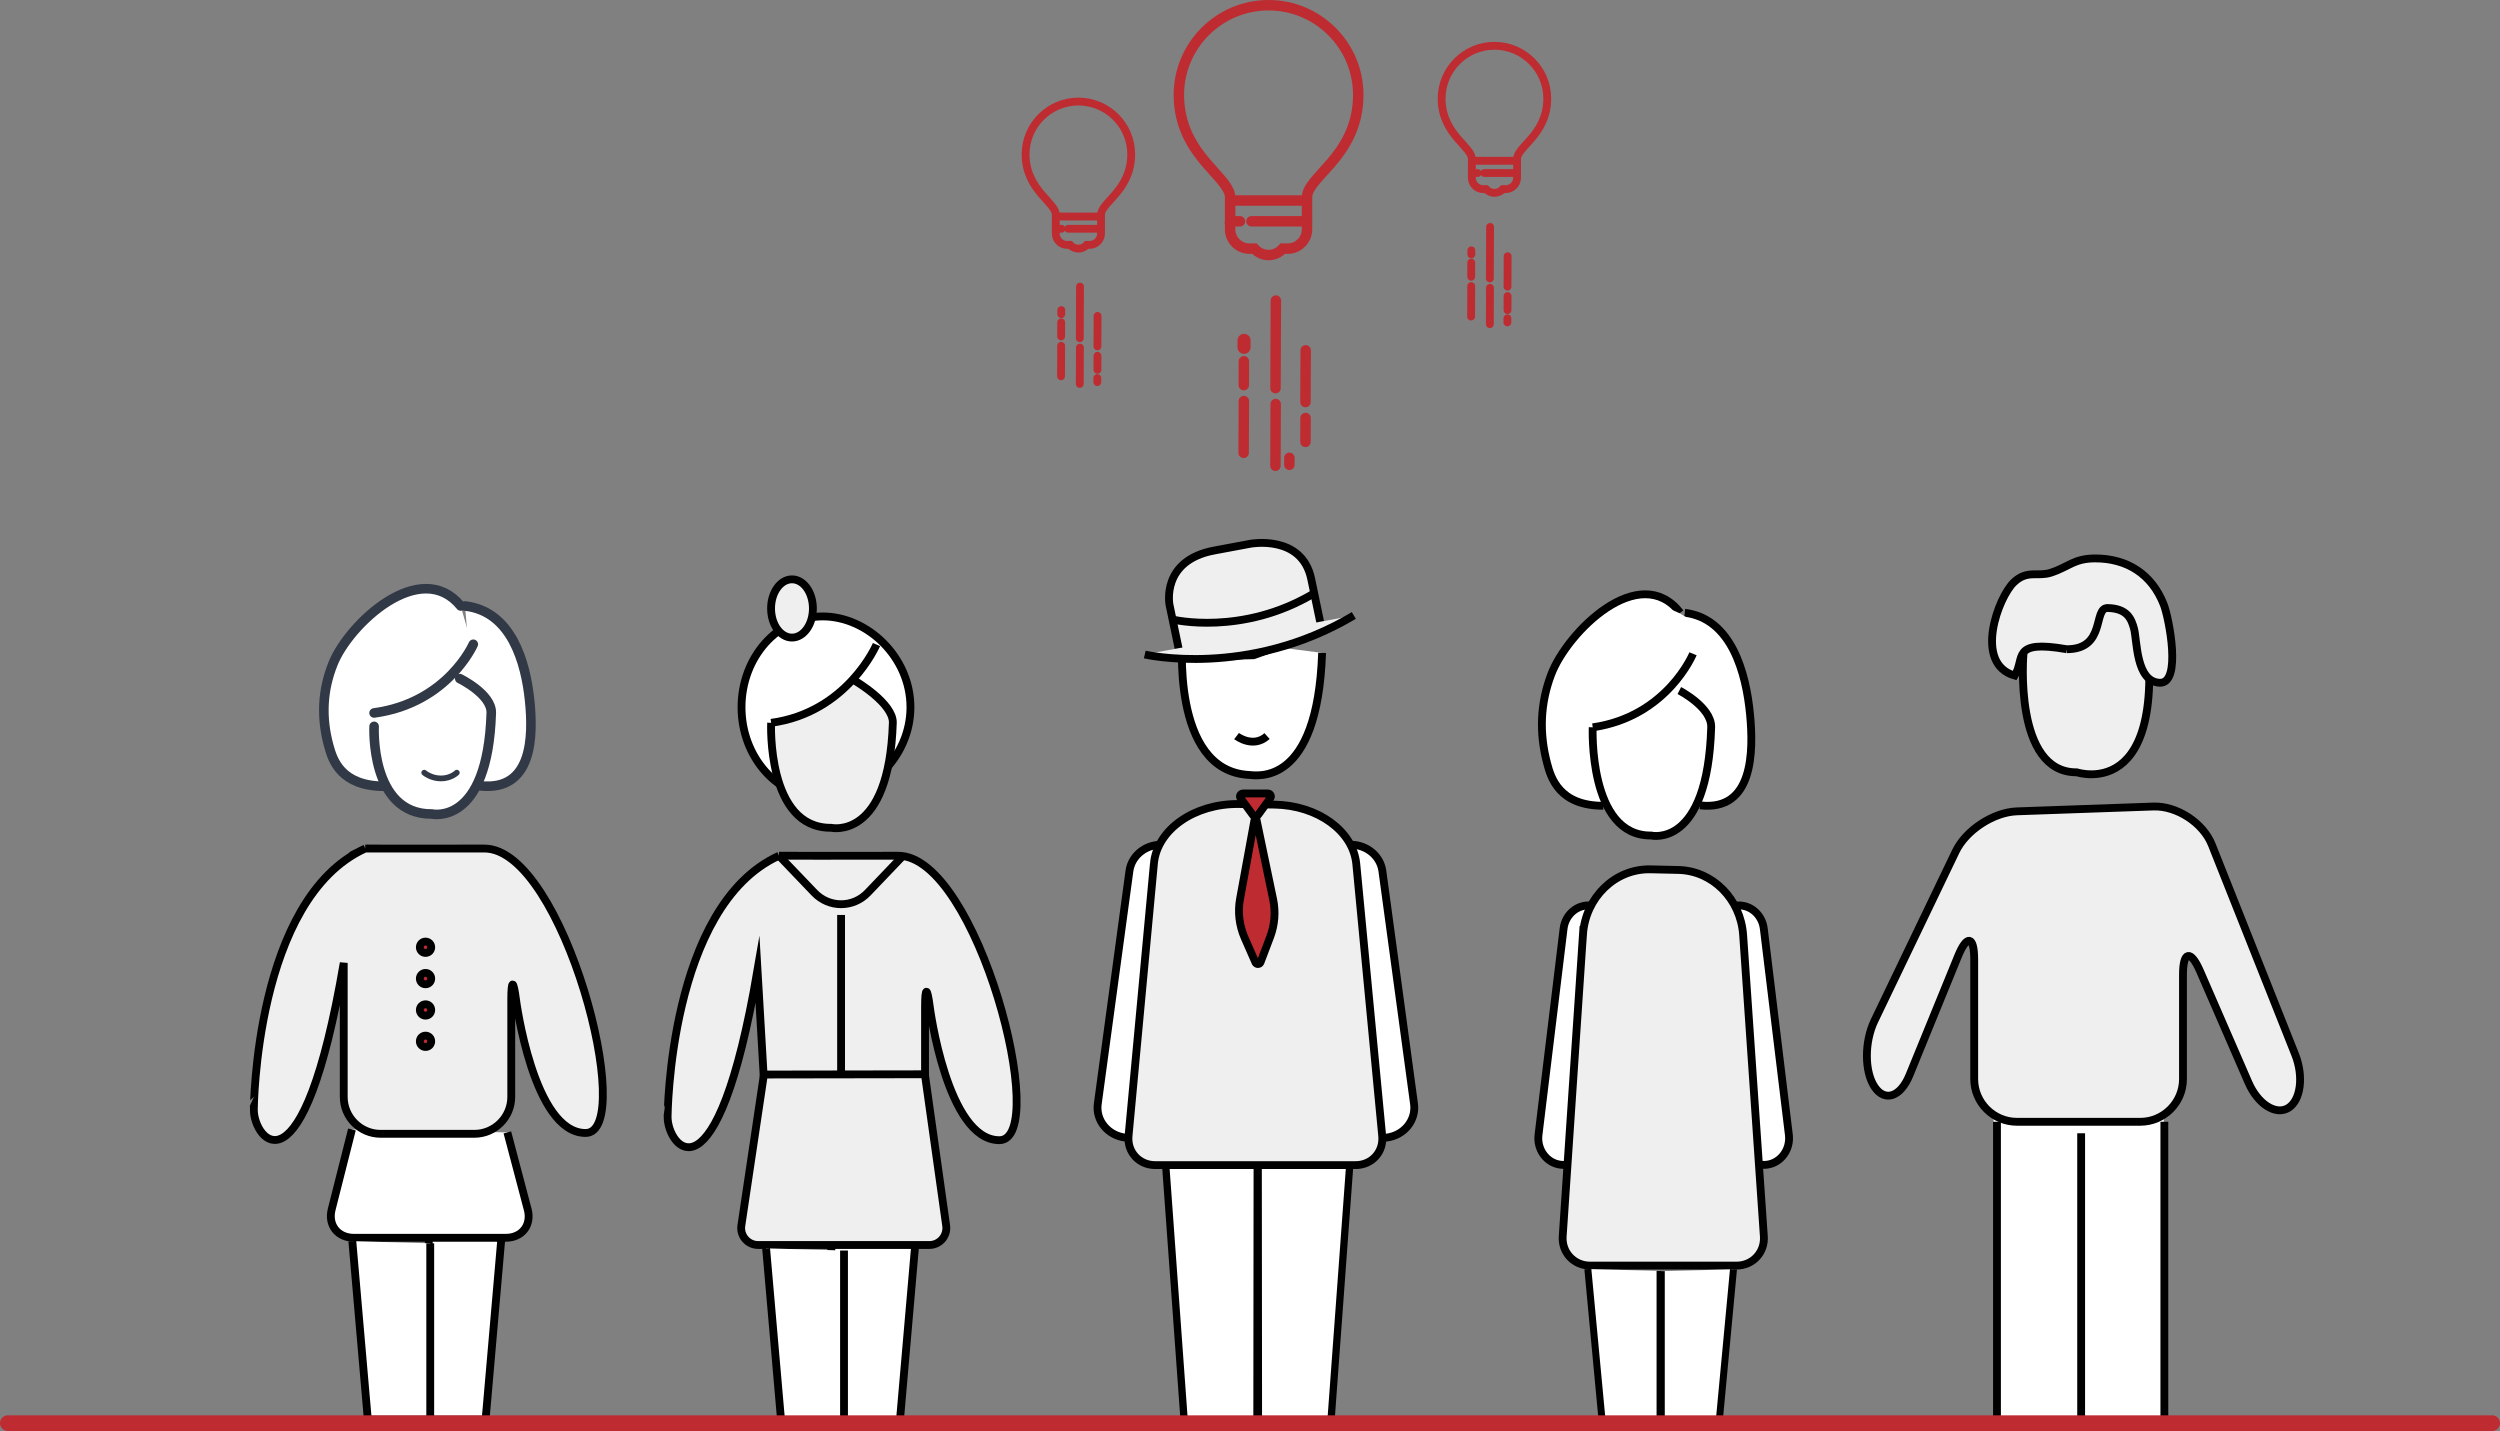 <?xml version="1.0" encoding="UTF-8"?>
<!-- Generator: Adobe Illustrator 26.0.3, SVG Export Plug-In . SVG Version: 6.00 Build 0)  -->
<svg width="957.21" height="547.9" version="1.1" viewBox="0 0 957.21 547.9" xml:space="preserve" xmlns="http://www.w3.org/2000/svg">
<rect x="0" y="0" width="957.21" height="547.9" fill="#808080" stroke="none"/>
<style type="text/css">
	.st0{fill:none;}
	.st1{fill:#FFFFFF;}
	.st2{fill:#FFFFFF;stroke:#000000;stroke-width:3;stroke-miterlimit:10;}
	.st3{fill:#FFFFFF;stroke:#FFFFFF;stroke-width:3;stroke-linecap:round;stroke-miterlimit:10;}
	.st4{fill:#FFFFFF;stroke:#000000;stroke-width:2.784;stroke-miterlimit:10;}
	.st5{fill:#EFEFEF;}
	.st6{fill:none;stroke:#000000;stroke-width:3;stroke-miterlimit:10;}
	.st7{fill:#EFEFEF;stroke:#000000;stroke-width:3;stroke-miterlimit:10;}
	.st8{fill:#FFFFFF;stroke:#000000;stroke-width:2.804;stroke-miterlimit:10;}
	.st9{fill:#BE2B31;stroke:#000000;stroke-width:3;stroke-miterlimit:10;}
	.st10{fill:#FFFFFF;stroke:#000000;stroke-width:2.67;stroke-miterlimit:10;}
	.st11{fill:none;stroke:#BE2B31;stroke-width:4;stroke-miterlimit:10;}
	.st12{fill:none;stroke:#BE2B31;stroke-width:4;stroke-linecap:round;stroke-miterlimit:10;}
	.st13{fill:none;stroke:#BE2B31;stroke-width:5;stroke-linecap:round;stroke-miterlimit:10;}
	.st14{fill:none;stroke:#BE2B31;stroke-width:3;stroke-miterlimit:10;}
	.st15{fill:none;stroke:#BE2B31;stroke-width:3;stroke-linecap:round;stroke-miterlimit:10;}
	.st16{fill:#FFFFFF;stroke:#323946;stroke-width:3.669;stroke-linecap:round;stroke-miterlimit:10;}
	.st17{fill:none;stroke:#323946;stroke-width:2.201;stroke-linecap:round;stroke-miterlimit:10;}
	.st18{fill:none;stroke:#323946;stroke-width:3.669;stroke-linecap:round;stroke-miterlimit:10;}
	.st19{fill:none;stroke:#BE2B31;stroke-width:6;stroke-linecap:round;stroke-miterlimit:10;}
</style>
<rect class="st0" x="-456.96" y="-233.39" width="1920" height="1080"/><g fill="#fff">

<rect class="st1" x="763.3" y="423.45" width="65.18" height="121.04"/><g stroke-miterlimit="10"><g stroke-width="3"><path class="st2" d="m645.03 234.62c17.98 2.18 23.51 23.06 25.03 38.88 1.39 14.4 1.25 37.21-19.13 34.86" stroke="#000"/><path class="st2" d="m613.88 308.52c-16.95 0-20.08-10.8-21.52-16.28-3.1-11.75-2.59-23 1.56-33.98 6.19-16.36 33.88-43.72 49.44-23.64" stroke="#000"/><path class="st3" d="m636.94 234.57c8.82 0 23.94 16.2 23.94 31.26s-7.15 27.27-15.96 27.27-41.24-22.18-41.24-37.24" stroke="#fff" stroke-linecap="round"/></g><polyline class="st4" transform="translate(-175.2 -62.3)" points="691.99 508.42 684.77 606.8 657.03 606.8 656.94 509.24" stroke="#000" stroke-width="2.784"/><polyline class="st2" transform="translate(-175.2 -62.3)" points="495.68 608.63 492.9 521.67 523.49 528.32 525.5 540.28 519.55 608.63 495.68 608.63" stroke="#000" stroke-width="3"/></g></g><g transform="translate(-175.2 -62.3)">
		<path class="st5" d="m473.47 389.95s25.88 0.05 45.6 0c30.39-0.08 58.59 108.91 38.77 108.91-20.05 0-26.65-51.13-26.65-51.13-0.99-7.69-1.81-7.64-1.81 0.12v37.22c0 7.76-6.35 14.11-14.11 14.11h-32.11c-7.76 0-14.48-6.34-14.93-14.08l-2.99-51.35c-15.64 91.64-34.43 67.74-34.43 56.19 0.01-0.01 0.41-80.75 42.66-99.99z" fill="#efefef"/>
		<path class="st6" d="m473.47 389.95s25.88 0.05 45.6 0c30.39-0.08 58.59 108.91 38.77 108.91-20.05 0-26.65-51.13-26.65-51.13-0.99-7.69-1.81-7.64-1.81 0.12v37.22c0 7.76-6.35 14.11-14.11 14.11h-32.11c-7.76 0-14.48-6.34-14.93-14.08l-2.99-51.35c-15.64 91.64-34.43 67.74-34.43 56.19 0.01-0.01 0.41-80.75 42.66-99.99z" fill="none" stroke="#000" stroke-miterlimit="10" stroke-width="3"/>
	
		<path class="st6" d="m520.85 390.07-13.41 14.04c-5.61 5.87-14.79 5.87-20.41 0.01l-13.56-14.16" fill="none" stroke="#000" stroke-miterlimit="10" stroke-width="3"/>
	</g><g stroke="#000" stroke-miterlimit="10" stroke-width="3"><line class="st6" x1="322.04" x2="322.04" y1="350.32" y2="434.89" fill="none"/><path class="st2" d="m348.6 270.79c0 19.21-16.47 34.77-33.62 34.77s-31.06-15.57-31.06-34.77 13.91-34.77 31.06-34.77c17.15-0.01 33.62 15.56 33.62 34.77z" fill="#fff"/><path class="st7" d="m327.39 260.7s14.7 8.59 14.46 16.06c-1.43 45.24-23.65 40.19-23.65 40.19-24.7 0.17-22.95-40.19-22.95-40.19" fill="#efefef"/></g><g transform="translate(-175.2 -62.3)">
		<path class="st5" d="m467.7 473.72c-0.01 0-0.01 0-0.01 0.01l-8.63 57.75c-0.62 3.94 2.42 7.51 6.42 7.51h65.56c3.96 0 7-3.51 6.43-7.43l-8.15-57.93c0-0.01-0.01-0.01-0.01-0.01z" fill="#efefef"/>
		<path class="st6" d="m467.7 473.72c-0.01 0-0.01 0-0.01 0.01l-8.63 57.75c-0.62 3.94 2.42 7.51 6.42 7.51h65.56c3.96 0 7-3.51 6.43-7.43l-8.15-57.93c0-0.01-0.01-0.01-0.01-0.01z" fill="none" stroke="#000" stroke-miterlimit="10" stroke-width="3"/>
	</g><g stroke="#000" stroke-miterlimit="10" stroke-width="3"><polyline class="st2" transform="translate(-175.2 -62.3)" points="468.53 540.28 474.48 608.63 498.36 608.63 498.36 541.1" fill="#fff"/><path class="st2" d="m335.59 246.79s-11.03 26-40.33 29.97" fill="#fff"/><ellipse class="st7" cx="303.24" cy="232.97" rx="8.01" ry="11.15" fill="#efefef"/></g><g transform="translate(-175.2 -62.3)">
		<path class="st7" d="m994.37 286.23c15.96 85.13-23.98 71.78-23.98 71.78-24.4 0.17-20.43-45.45-20.43-45.45" fill="#efefef" stroke="#000" stroke-miterlimit="10" stroke-width="3"/>
		<path class="st7" d="m966.51 310.88c15.21 0 9.97-15.91 15.7-15.78 7.56 0.17 9.07 4.27 10.06 7.85 1.25 4.58 0.66 20.32 9.81 20.77 8.55 0.42 3.58-24.73 1.64-29.79-4.54-11.84-14.17-17.82-26.28-17.82-8.21 0-10.19 3.27-16.99 5.47-5.11 1.65-9-1.17-14.12 3.62-5.99 5.6-15.58 31.23 0.26 35.77 4.15-6.51-1.66-13.85 19.92-10.09" fill="#efefef" stroke="#000" stroke-miterlimit="10" stroke-width="3"/>
		
			<path class="st5" d="m924.03 388.28c3.89-8.11 14.43-15.01 23.42-15.33l52.23-1.85c8.99-0.32 19.06 6.26 22.39 14.62l31.92 80.35c3.32 8.36 2.13 17.57-2.66 20.47-4.78 2.9-11.63-1.48-15.22-9.73l-18.56-42.7c-3.59-8.25-6.52-7.64-6.52 1.36v39.99c0 9-7.36 16.36-16.36 16.36h-47.22c-9 0-16.36-7.36-16.36-16.36v-45.84c0-9-2.78-9.54-6.19-1.21l-18.6 45.55c-3.4 8.33-9.4 10.37-13.33 4.53s-3.96-17.25-0.07-25.36z" fill="#efefef"/>
			<path class="st6" d="m924.03 388.28c3.89-8.11 14.43-15.01 23.42-15.33l52.23-1.85c8.99-0.32 19.06 6.26 22.39 14.62l31.92 80.35c3.32 8.36 2.13 17.57-2.66 20.47-4.78 2.9-11.63-1.48-15.22-9.73l-18.56-42.7c-3.59-8.25-6.52-7.64-6.52 1.36v39.99c0 9-7.36 16.36-16.36 16.36h-47.22c-9 0-16.36-7.36-16.36-16.36v-45.84c0-9-2.78-9.54-6.19-1.21l-18.6 45.55c-3.4 8.33-9.4 10.37-13.33 4.53s-3.96-17.25-0.07-25.36z" fill="none" stroke="#000" stroke-miterlimit="10" stroke-width="3"/>
		<g stroke="#000" stroke-miterlimit="10" stroke-width="3">
		<line class="st2" x1="939.81" x2="939.81" y1="491.81" y2="607.49" fill="#fff"/>
		<line class="st7" x1="972.04" x2="972.04" y1="496.21" y2="606.93" fill="#efefef"/>
		<line class="st2" x1="1003.9" x2="1003.9" y1="491.81" y2="608.64" fill="#fff"/>
	</g></g><g fill="#fff" stroke="#000" stroke-miterlimit="10"><polyline class="st8" transform="translate(-175.2 -62.3)" points="621.52 508.39 628.74 608.13 656.48 608.13 656.58 509.22" stroke-width="2.804"/><path class="st2" d="m431.68 339.08 0.76-5.58c0.86-6.32 6.97-10.78 13.64-9.97s11.39 6.59 10.53 12.91l-12.12 89.16c-0.86 6.32-6.97 10.78-13.64 9.97s-11.39-6.59-10.53-12.91l11.36-83.58" stroke-width="3"/><path class="st2" d="m530.05 339.08-0.76-5.58c-0.86-6.32-6.97-10.78-13.64-9.97s-11.39 6.59-10.53 12.91l12.12 89.16c0.86 6.32 6.97 10.78 13.64 9.97s11.39-6.59 10.53-12.91l-11.36-83.58" stroke-width="3"/></g><g transform="translate(-175.2 -62.3)">
		<path class="st5" d="m617.02 392.91-9.72 104.31c-0.57 6.15 4.01 11.18 10.19 11.18h76.77c6.18 0 10.75-5.03 10.16-11.18l-9.92-104.13c-1.2-12.61-14.77-22.45-31.33-22.72l-13.48-0.22c-17.08-0.28-31.45 9.73-32.67 22.76z" fill="#efefef"/><g stroke="#000" stroke-miterlimit="10" stroke-width="3">
		<path class="st6" d="m617.02 392.91-9.72 104.31c-0.57 6.15 4.01 11.18 10.19 11.18h76.77c6.18 0 10.75-5.03 10.16-11.18l-9.92-104.13c-1.2-12.61-14.77-22.45-31.33-22.72l-13.48-0.22c-17.08-0.28-31.45 9.73-32.67 22.76z" fill="none"/>
	
		<path class="st2" d="m681.41 312.28c-1.73 51.43-25.15 46.9-28.04 46.73-30.25-1.68-25.36-53.53-25.36-53.53" fill="#fff"/>
		<path class="st6" d="m648.66 344.13s6.29 4.82 11.68 0" fill="none"/>
	</g></g><path class="st9" d="m486.4 305.57-4.74 6.5c-0.47 0.65-1.48 0.65-1.95 0l-4.74-6.5c-0.54-0.75 0.02-1.76 0.98-1.76h9.49c0.94-0.01 1.5 1.01 0.96 1.76z" fill="#be2b31" stroke="#000" stroke-miterlimit="10" stroke-width="3"/><g transform="translate(-175.2 -62.3)" fill="#efefef" stroke="#000" stroke-miterlimit="10" stroke-width="3">
		<path class="st7" d="m627.15 313.83-2.5-11.97-1.66-7.96s-3.4-16.99 17.13-20.82c18.68-3.49 13.86-2.59 13.86-2.59s19.68-3.68 23.26 13.47c2.9 13.93 4.17 20 4.17 20l-26.27 9.22z"/>
		<path class="st7" d="m613.51 312.9s39.56 9.21 80.04-14.95"/>
		<path class="st7" d="m624.31 299.53s26.56 6.4 54.08-10.1"/>
	</g><g stroke="#000" stroke-miterlimit="10" stroke-width="3"><path class="st9" d="m480.7 368.52-4.13-9.4c-2.08-4.74-2.7-9.94-1.77-15l5.55-30.32c0.07-0.38 0.65-0.39 0.73-0.01l6.38 30.56c1.01 4.81 0.61 9.79-1.15 14.41l-3.7 9.73c-0.33 0.82-1.55 0.84-1.91 0.03z" fill="#be2b31"/><path class="st2" d="m598.07 360.51 0.6-4.94c0.68-5.59 5.51-9.54 10.8-8.82 5.28 0.72 9.01 5.84 8.33 11.43l-9.6 78.94c-0.68 5.59-5.51 9.54-10.8 8.82-5.28-0.72-9.01-5.84-8.33-11.43l9-74" fill="#fff"/><path class="st2" d="m675.93 360.51-0.6-4.94c-0.68-5.59-5.51-9.54-10.8-8.82-5.28 0.72-9.01 5.84-8.33 11.43l9.6 78.94c0.68 5.59 5.51 9.54 10.8 8.82 5.28-0.72 9.01-5.84 8.33-11.43l-9-74" fill="#fff"/></g><g transform="translate(-175.2 -62.3)">
		<path class="st5" d="m781.29 420.14-7.76 115.54c-0.41 6.16 4.3 11.2 10.48 11.2h56.08c6.18 0 10.88-5.04 10.46-11.2l-7.93-115.35c-0.95-13.84-11.69-24.64-24.8-24.94l-10.67-0.24c-13.52-0.29-24.9 10.7-25.86 24.99z" fill="#efefef"/>
		<path class="st6" d="m781.29 420.14-7.76 115.54c-0.41 6.16 4.3 11.2 10.48 11.2h56.08c6.18 0 10.88-5.04 10.46-11.2l-7.93-115.35c-0.95-13.84-11.69-24.64-24.8-24.94l-10.67-0.24c-13.52-0.29-24.9 10.7-25.86 24.99z" fill="none" stroke="#000" stroke-miterlimit="10" stroke-width="3"/>
	</g><polyline class="st10" transform="translate(-175.2 -62.3)" points="783.16 548.21 788.67 606.8 810.81 606.8 810.81 548.91" fill="#fff" stroke="#000" stroke-miterlimit="10" stroke-width="2.67"/><g transform="translate(-175.2 -62.3)">
		<polyline class="st2" points="337.24 605.87 339.93 520.34 359.88 524.33 367.07 537.52 361.12 605.87 337.24 605.87" fill="#fff" stroke="#000" stroke-miterlimit="10" stroke-width="3"/>
		
			<path class="st1" d="m309.95 494.76-7.75 30.59c-1.52 5.99 2.3 10.88 8.47 10.88h58.22c6.18 0 9.94-4.89 8.36-10.86l-7.79-29.49" fill="#fff"/>
			<path class="st6" d="m309.95 494.76-7.75 30.59c-1.52 5.99 2.3 10.88 8.47 10.88h58.22c6.18 0 9.94-4.89 8.36-10.86l-7.79-29.49" fill="none" stroke="#000" stroke-miterlimit="10" stroke-width="3"/>
		
		<polyline class="st2" points="339.93 538.34 339.93 605.87 316.04 605.87 310.1 537.52" fill="#fff" stroke="#000" stroke-miterlimit="10" stroke-width="3"/>
		
			<path class="st5" d="m315.04 387.19s25.88 0.05 45.6 0c30.39-0.08 58.59 108.91 38.77 108.91-20.05 0-26.65-51.13-26.65-51.13-0.99-7.69-1.81-7.64-1.81 0.12v37.22c0 7.76-6.35 14.11-14.11 14.11h-35.92c-7.76 0-14.11-6.35-14.11-14.11v-51.33c-15.64 91.64-34.43 67.74-34.43 56.19 0.01 0 0.41-80.74 42.66-99.98z" fill="#efefef"/>
			<path class="st6" d="m315.04 387.19s25.88 0.05 45.6 0c30.39-0.08 58.59 108.91 38.77 108.91-20.05 0-26.65-51.13-26.65-51.13-0.99-7.69-1.81-7.64-1.81 0.12v37.22c0 7.76-6.35 14.11-14.11 14.11h-35.92c-7.76 0-14.11-6.35-14.11-14.11v-51.33c-15.64 91.64-34.43 67.74-34.43 56.19 0.01 0 0.41-80.74 42.66-99.98z" fill="none" stroke="#000" stroke-miterlimit="10" stroke-width="3"/>
		<g fill="#be2b31" stroke="#000" stroke-miterlimit="10" stroke-width="3">
		<circle class="st9" cx="338.13" cy="424.99" r="2.18"/>
		<circle class="st9" cx="338.13" cy="436.99" r="2.18"/>
		<circle class="st9" cx="338.13" cy="449" r="2.18"/>
		<circle class="st9" cx="338.13" cy="461" r="2.18"/></g><g fill="none" stroke="#be2b31" stroke-miterlimit="10" stroke-width="4">
	
		<path class="st11" d="m660.91 64.3c-18.93 0-34.34 15.41-34.34 34.34 0 12 5.38 20.05 10.42 25.98 2.53 2.96 4.97 5.47 6.67 7.66s2.53 3.95 2.53 5.6v9.04c-0.14 0.48-0.14 0.98 0 1.46v1.76c0 4.03 3.32 7.36 7.36 7.36h1.92c1.35 1.49 3.28 2.45 5.44 2.45 2.17 0 4.09-0.96 5.44-2.45h1.92c4.03 0 7.36-3.32 7.36-7.36v-1.99c0.07-0.33 0.07-0.67 0-1v-9.27c0-1.65 0.83-3.42 2.53-5.6 1.7-2.17 4.14-4.64 6.67-7.59 5.05-5.9 10.42-13.96 10.42-26.06 0-18.92-15.41-34.33-34.34-34.33z"/>
		<line class="st11" x1="646.41" x2="675.23" y1="139.08" y2="139.08"/>
		<line class="st12" x1="647.78" x2="649.98" y1="147.03" y2="147.03" stroke-linecap="round"/>
		<line class="st12" x1="674.13" x2="654.37" y1="147.03" y2="147.03" stroke-linecap="round"/>
	</g></g><g fill="none" stroke="#be2b31" stroke-linecap="round" stroke-miterlimit="10"><g stroke-width="4"><line class="st12" x1="488.51" x2="488.37" y1="115.08" y2="148.61"/><line class="st12" x1="488.44" x2="488.34" y1="154.71" y2="178.34"/><line class="st12" x1="476.17" x2="476.26" y1="173.38" y2="153.57"/><line class="st12" x1="476.23" x2="476.27" y1="147.47" y2="138.33"/></g><line class="st13" x1="476.32" x2="476.33" y1="132.99" y2="130.32" stroke-width="5"/><g stroke-width="4"><line class="st12" x1="499.93" x2="499.84" y1="134.14" y2="153.94"/><line class="st12" x1="499.88" x2="499.84" y1="160.05" y2="169.19"/><line class="st12" x1="493.68" x2="493.67" y1="175.29" y2="177.96"/></g></g><g transform="translate(-175.2 -62.3)" fill="none" stroke="#be2b31" stroke-miterlimit="10" stroke-width="3">
		<path class="st14" d="m747.4 79.83c-11.15 0-20.22 9.07-20.22 20.22 0 7.06 3.16 11.81 6.14 15.3 1.49 1.74 2.93 3.22 3.93 4.51s1.49 2.32 1.49 3.29v5.33c-0.08 0.28-0.08 0.58 0 0.86v1.04c0 2.37 1.96 4.33 4.33 4.33h1.13c0.8 0.88 1.93 1.44 3.2 1.44s2.41-0.56 3.2-1.44h1.13c2.37 0 4.33-1.96 4.33-4.33v-1.17c0.04-0.19 0.04-0.39 0-0.59v-5.46c0-0.97 0.49-2.01 1.49-3.29s2.44-2.73 3.93-4.47c2.97-3.47 6.14-8.22 6.14-15.34 0-11.15-9.08-20.23-20.22-20.23z"/>
		<line class="st14" x1="738.86" x2="755.83" y1="123.86" y2="123.86"/>
		<line class="st15" x1="739.67" x2="740.96" y1="128.55" y2="128.55" stroke-linecap="round"/>
		<line class="st15" x1="755.18" x2="743.55" y1="128.55" y2="128.55" stroke-linecap="round"/>
	</g><g fill="none" stroke="#be2b31" stroke-linecap="round" stroke-miterlimit="10" stroke-width="3"><line class="st15" x1="570.53" x2="570.44" y1="86.88" y2="106.62"/><line class="st15" x1="570.49" x2="570.43" y1="110.21" y2="124.12"/><line class="st15" x1="563.26" x2="563.31" y1="121.21" y2="109.54"/><line class="st15" x1="563.3" x2="563.32" y1="105.95" y2="100.56"/><line class="st15" x1="563.35" x2="563.36" y1="97.42" y2="95.85"/><line class="st15" x1="577.25" x2="577.2" y1="98.1" y2="109.76"/><line class="st15" x1="577.22" x2="577.2" y1="113.35" y2="118.74"/><line class="st15" x1="577.16" x2="577.16" y1="121.88" y2="123.45"/></g><g transform="translate(-175.2 -62.3)" fill="none" stroke="#be2b31" stroke-miterlimit="10" stroke-width="3">
		<path class="st14" d="m588.1 101.18c-11.15 0-20.22 9.07-20.22 20.22 0 7.06 3.16 11.81 6.14 15.3 1.49 1.74 2.93 3.22 3.93 4.51s1.49 2.32 1.49 3.29v5.33c-0.08 0.28-0.08 0.58 0 0.86v1.04c0 2.37 1.96 4.33 4.33 4.33h1.13c0.8 0.88 1.93 1.44 3.2 1.44s2.41-0.56 3.2-1.44h1.13c2.37 0 4.33-1.96 4.33-4.33v-1.17c0.04-0.19 0.04-0.39 0-0.59v-5.46c0-0.97 0.49-2.01 1.49-3.29s2.44-2.73 3.93-4.47c2.97-3.47 6.14-8.22 6.14-15.34 0-11.16-9.07-20.23-20.22-20.23z"/>
		<line class="st14" x1="579.56" x2="596.53" y1="145.2" y2="145.2"/>
		<line class="st15" x1="580.37" x2="581.66" y1="149.89" y2="149.89" stroke-linecap="round"/>
		<line class="st15" x1="595.88" x2="584.25" y1="149.89" y2="149.89" stroke-linecap="round"/>
	</g><g fill="none" stroke="#be2b31" stroke-linecap="round" stroke-miterlimit="10" stroke-width="3"><line class="st15" x1="413.52" x2="413.43" y1="109.74" y2="129.49"/><line class="st15" x1="413.48" x2="413.42" y1="133.08" y2="146.99"/><line class="st15" x1="406.25" x2="406.3" y1="144.07" y2="132.41"/><line class="st15" x1="406.29" x2="406.31" y1="128.82" y2="123.43"/><line class="st15" x1="406.34" x2="406.35" y1="120.29" y2="118.72"/><line class="st15" x1="420.24" x2="420.19" y1="120.96" y2="132.63"/><line class="st15" x1="420.21" x2="420.19" y1="136.22" y2="141.6"/><line class="st15" x1="420.15" x2="420.15" y1="144.75" y2="146.31"/></g><g transform="translate(-175.2 -62.3)" stroke="#323946" stroke-linecap="round" stroke-miterlimit="10"><g fill="#fff" stroke-width="3.669">
		<path class="st16" d="m351.6 294.32c-15.38-18.76-42.77 6.79-48.89 22.08-4.11 10.26-4.61 20.77-1.55 31.74 1.43 5.12 4.52 15.21 21.28 15.21l40.85-28.06"/>
		<path class="st16" d="m353.25 294.32c17.78 2.04 23.25 21.54 24.75 36.31 1.38 13.44 1.23 34.75-18.92 32.56"/>
		<path class="st16" d="m351.23 322.13s12.3 5.96 12.07 13.15c-1.38 43.56-22.77 38.69-22.77 38.69-23.78 0.16-22.09-33.56-22.09-33.56"/>
		</g><path class="st17" d="m337.63 358.15s2.53 2.2 6.4 2.2 6.07-2.2 6.07-2.2" fill="none" stroke-width="2.201"/>
		<path class="st18" d="m356.41 308.98s-9.77 22.47-37.98 26.3" fill="none" stroke-width="3.669"/>
	</g><g stroke="#000" stroke-miterlimit="10"><path class="st2" d="m642.99 264.4s12.43 6.38 12.2 14.08c-1.4 46.63-23.03 41.43-23.03 41.43-24.05 0.18-22.34-41.43-22.34-41.43" fill="#fff" stroke-width="3"/><path class="st6" d="m648.23 250.32s-9.88 24.06-38.4 28.16" fill="none" stroke-width="3"/><polyline class="st10" transform="translate(-175.2 -62.3)" points="838.92 548.3 833.42 606.89 811.28 606.89 811.28 549" fill="#fff" stroke-width="2.67"/></g><line class="st19" x1="3" x2="954.21" y1="544.9" y2="544.9" fill="none" stroke="#be2b31" stroke-linecap="round" stroke-miterlimit="10" stroke-width="6"/></svg>
